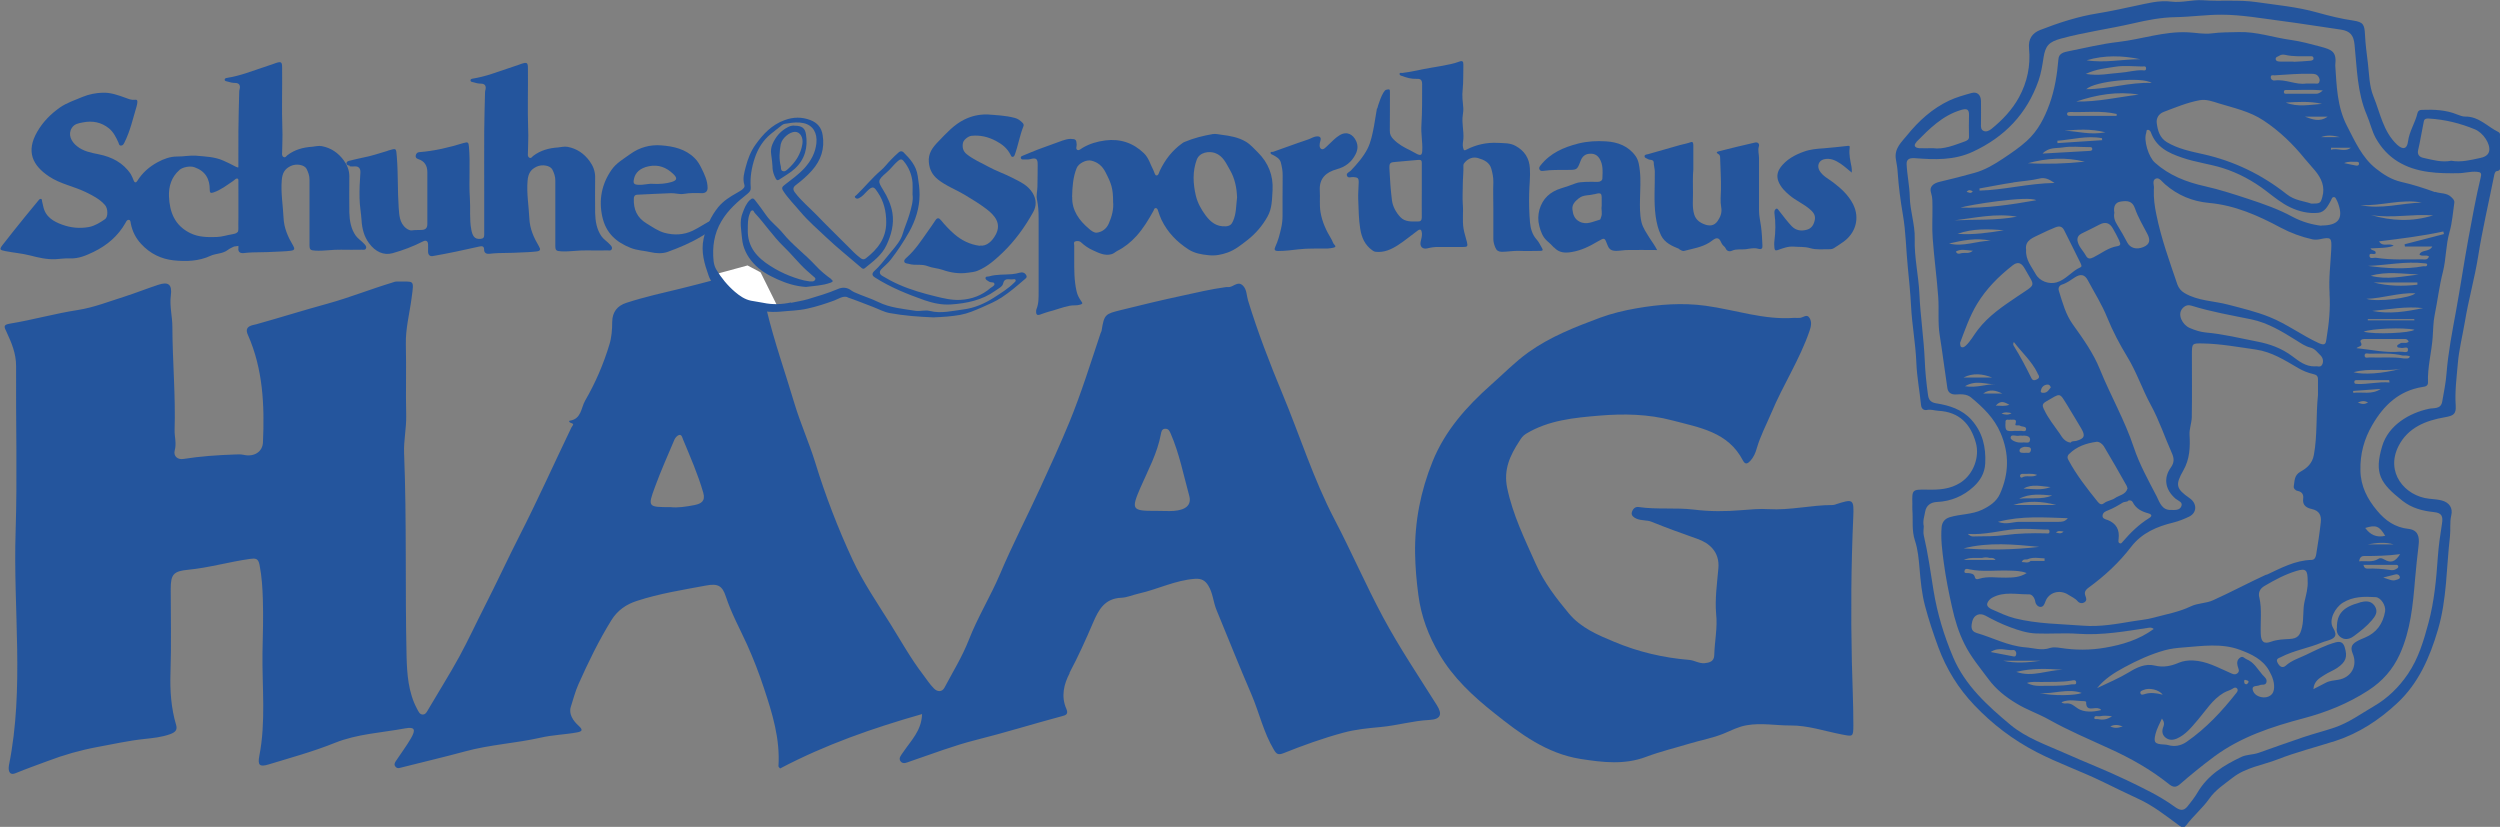 <?xml version="1.0" encoding="UTF-8"?>
<svg id="Ebene_2" data-name="Ebene 2" xmlns="http://www.w3.org/2000/svg" viewBox="0 0 212.76 70.37">
  <rect x="0" y="0" width="212.76" height="70.37" fill="#808080" stroke="none"/>
  <defs>
    <style>
      .cls-1 {
        fill: #fff;
      }

      .cls-2 {
        fill: #24559d;
      }
    </style>
  </defs>
  <g id="artwork">
    <g>
      <path class="cls-2" d="M91.02,57.26c.74-1.39,1.38-2.81,2-4.26.47-1.09.98-2.08,2.43-2.13.47-.02.98-.25,1.48-.36,1.6-.36,3.09-1.13,4.76-1.25.56-.04.88.14,1.15.59.39.64.41,1.39.69,2.06.99,2.39,1.94,4.8,2.97,7.18.67,1.56,1.03,3.24,1.91,4.71.22.37.36.48.82.3,1.67-.67,3.37-1.28,5.11-1.75,1.04-.28,2.1-.38,3.18-.48,1.38-.13,2.73-.53,4.13-.6.94-.05,1.14-.46.63-1.26-1.56-2.48-3.19-4.9-4.58-7.49-1.47-2.74-2.7-5.59-4.14-8.34-1.79-3.43-2.94-7.12-4.42-10.67-1.08-2.6-2.1-5.24-2.93-7.95-.13-.43-.09-.93-.45-1.27-.45-.42-.82.19-1.25.14-.05,0-.11,0-.16,0-1.27.17-2.53.47-3.77.74-1.73.37-3.47.79-5.2,1.22-1.31.33-1.41.35-1.63,1.75-.01.08-.07.15-.09.23-.85,2.54-1.64,5.1-2.66,7.58-.78,1.88-1.62,3.73-2.47,5.57-1.13,2.46-2.38,4.86-3.43,7.35-.81,1.9-1.9,3.66-2.65,5.59-.55,1.41-1.36,2.72-2.07,4.06-.22.41-.62.35-.89.08-.36-.36-.64-.8-.95-1.21-1.04-1.36-1.87-2.86-2.77-4.3-1.12-1.79-2.32-3.54-3.21-5.45-1.25-2.69-2.32-5.47-3.19-8.31-.52-1.67-1.24-3.28-1.75-4.96-.79-2.66-1.72-5.27-2.37-7.97-.23-.94-.71-1.82-.79-2.79-.05-.63-.32-.71-.86-.56-1.86.52-3.73,1.03-5.6,1.49-1.57.38-3.15.73-4.69,1.23-.77.25-1.2.77-1.21,1.64,0,.64-.05,1.31-.24,1.92-.5,1.66-1.19,3.26-2.06,4.76-.35.6-.31,1.56-1.3,1.71-.13.02-.04.16.08.19.36.09.13.23.05.39-1.47,3.06-2.86,6.16-4.4,9.18-1.01,1.98-1.94,4-2.95,5.98-.74,1.45-1.42,2.93-2.2,4.36-.82,1.5-1.74,2.95-2.6,4.42-.13.22-.24.49-.5.49-.27,0-.37-.27-.49-.49-.75-1.4-.85-2.99-.89-4.48-.13-5.76.02-11.53-.21-17.29-.04-1.06.2-2.1.18-3.17-.05-2.03.02-4.06-.03-6.09-.03-1.34.32-2.62.49-3.93.22-1.65.24-1.37-1.29-1.4-.13,0-.26.06-.39.1-1.82.55-3.59,1.26-5.43,1.77-2.05.56-4.08,1.2-6.12,1.77-.3.08-1.05.13-.71.88,1.3,2.93,1.43,6.03,1.29,9.16-.03.8-.74,1.27-1.64,1.07-.27-.06-.5-.04-.77-.03-1.47.05-2.92.15-4.37.38-.49.08-.86-.25-.73-.73.17-.61-.03-1.17-.01-1.75.09-2.92-.18-5.84-.19-8.76,0-.89-.25-1.78-.13-2.68.12-.91-.19-1.2-1.08-.9-.97.32-1.92.7-2.89,1.01-1.3.41-2.59.92-3.93,1.13-1.95.3-3.84.84-5.78,1.16-.62.1-.51.27-.29.74.42.9.8,1.81.8,2.86-.03,4.7.11,9.4-.04,14.09-.22,6.64.76,13.31-.57,19.91-.04.21-.09.93.57.66.9-.37,1.81-.69,2.72-1.03,1.39-.53,2.8-.93,4.26-1.2,1.32-.24,2.63-.54,3.98-.68.73-.08,1.49-.15,2.22-.42.43-.16.6-.37.48-.77-.43-1.45-.53-2.93-.48-4.44.08-2.38.02-4.76.02-7.14,0-1.23.23-1.51,1.47-1.63,1.77-.17,3.48-.67,5.24-.92.5-.07.74-.07.85.51.19.96.25,1.94.28,2.9.05,1.52,0,3.05-.03,4.58-.04,2.92.3,5.86-.27,8.77-.15.79.02.96.78.73,1.9-.58,3.82-1.1,5.65-1.84,1.93-.77,3.98-.86,5.97-1.23.83-.15.94.09.5.85-.38.66-.84,1.26-1.26,1.9-.11.16-.21.34-.04.52.09.1.2.14.36.09,1.84-.47,3.7-.9,5.54-1.4,2.11-.58,4.3-.69,6.43-1.17,1.03-.24,2.08-.26,3.11-.45.44-.08.52-.21.15-.55-.48-.43-.88-1.01-.68-1.63.21-.64.37-1.3.65-1.92.83-1.86,1.72-3.7,2.79-5.43.52-.85,1.27-1.37,2.18-1.66,1.92-.63,3.92-.94,5.89-1.31,1.01-.19,1.38.02,1.68.93.47,1.43,1.19,2.74,1.81,4.1.54,1.2,1.02,2.44,1.43,3.69.72,2.16,1.39,4.33,1.24,6.66,0,.06.08.12.14.19,3.85-2.03,7.9-3.44,12.08-4.63-.04,1.41-.94,2.25-1.59,3.22-.16.24-.45.53-.24.8.23.3.58.08.89-.02,1.83-.62,3.64-1.32,5.5-1.79,2.48-.62,4.91-1.38,7.38-2.04.26-.07.55-.14.34-.62-.46-1.04-.22-2.08.28-3.03ZM97.06,41.49c.65-1.49,1.44-2.93,1.74-4.56.03-.17.07-.45.39-.44.27,0,.35.21.44.41.74,1.7,1.09,3.52,1.58,5.3.21.77-.28,1.2-1.31,1.28-.43.03-.87,0-1.31,0h-.25c-2.02,0-2.09-.11-1.28-1.99ZM59.12,42.98c-.72.14-1.44.25-2.05.18-1.93,0-1.96-.01-1.33-1.72.5-1.36,1.09-2.69,1.66-4.03.07-.16.24-.35.39-.39.23-.06.28.23.34.38.62,1.49,1.27,2.97,1.72,4.53.21.73-.2.94-.73,1.05Z"/>
      <polygon class="cls-1" points="60.65 23.4 63.62 22.59 64.73 23.18 66.22 26.18 64 25.94 62.11 25.02 61.06 24.24 60.65 23.4"/>
      <path class="cls-2" d="M156.19,42.94c-.08.02-.16.04-.24.04-1.82,0-3.6.46-5.43.35-.77-.05-1.56.03-2.35.09-1.32.11-2.66.12-4-.05-1.56-.19-3.15.01-4.72-.22-.32-.05-.52.21-.58.47-.06.27.2.44.42.53.4.17.88.1,1.25.25,1.3.53,2.62,1,3.94,1.47.99.35,1.89,1.1,1.76,2.51-.11,1.28-.3,2.57-.19,3.87.13,1.17-.13,2.33-.16,3.5-.01.55-.41.65-.83.69-.46.04-.88-.25-1.3-.28-2.21-.18-4.33-.68-6.36-1.53-1.42-.59-2.86-1.19-3.89-2.43-1.08-1.3-2.1-2.62-2.81-4.21-.94-2.11-1.95-4.16-2.43-6.45-.33-1.57.24-2.78,1.03-3.99.15-.24.29-.47.58-.64,1.92-1.16,4.11-1.36,6.24-1.54,2.06-.17,4.14-.14,6.21.41,2.34.62,4.74.98,6,3.41.21.4.42.25.63.03.28-.3.44-.68.55-1.07.3-1.04.81-2,1.23-2.99.99-2.38,2.42-4.55,3.26-7,.13-.38.21-.76,0-1.1-.22-.37-.53-.04-.8-.01-.16.02-.33,0-.49,0-2.59.2-5.04-.69-7.56-1.03-1.98-.27-3.94-.12-5.89.22-1.04.18-2.08.43-3.09.8-2.12.79-4.23,1.61-6.09,2.94-1.15.82-2.13,1.84-3.19,2.77-2.09,1.86-3.91,3.9-4.97,6.52-1.01,2.5-1.53,5.11-1.49,7.82.02,1.19.12,2.36.28,3.55.24,1.84.87,3.48,1.79,5.04,1.18,2.01,2.85,3.56,4.66,5,2.22,1.77,4.46,3.45,7.36,3.91,1.87.29,3.72.52,5.57-.18,1.22-.46,2.49-.76,3.74-1.14.96-.29,1.95-.46,2.89-.85.63-.26,1.22-.58,1.94-.7,1.26-.22,2.48.03,3.71.02,1.5-.01,2.91.48,4.35.76.96.18,1.01.25,1.01-.78,0-1.82-.09-3.65-.13-5.47-.09-4.07-.06-8.13.12-12.2.07-1.61.01-1.61-1.52-1.12Z"/>
      <path class="cls-2" d="M117.18,9.25c-.09.5-.16,1.01-.25,1.5-.13.65-.25,1.32-.55,1.91-.36.7-.88,1.29-1.42,1.86-.13.13-.41.21-.33.43.09.25.36.1.55.12.38.03.46.08.45.48-.01.47-.06.94-.04,1.4.04.84.03,1.68.17,2.52.12.76.4,1.39,1.04,1.84.08.06.17.11.28.12.72.08,1.34-.21,1.91-.58.57-.37,1.09-.81,1.64-1.21.24-.18.35-.11.38.2.02.26-.05.5-.11.74-.08.4.16.65.56.56.32-.08.64-.13.98-.12.69,0,1.38,0,2.07,0,.38,0,.42-.05.33-.43-.09-.38-.23-.76-.29-1.15-.11-.68,0-1.37-.06-2.06-.04-.55,0-1.11,0-1.66,0-.55.07-1.09.05-1.64,0-.12.06-.19.13-.27.3-.33.69-.48,1.11-.36.49.14.99.36,1.14.92.1.37.18.74.17,1.14-.03.75,0,1.49,0,2.24,0,.86,0,1.72,0,2.58,0,.27.07.51.18.76.1.24.26.33.53.34.5,0,1-.1,1.5-.08.6.03,1.19,0,1.79,0,.2,0,.25-.06.14-.24-.15-.24-.26-.52-.45-.72-.38-.42-.52-.93-.57-1.46-.07-.81-.09-1.63-.07-2.44.01-.72.11-1.44.06-2.17-.05-.87-.47-1.5-1.23-1.91-.47-.26-1-.22-1.5-.25-.93-.05-1.82.14-2.66.57-.17.09-.23.1-.29-.14-.07-.27,0-.52.02-.77.05-.68-.15-1.34-.05-2.02.03-.21.06-.43.04-.64-.05-.51-.11-1.03-.05-1.54.07-.71.04-1.41.06-2.12,0-.27-.07-.36-.34-.26-.23.08-.47.16-.71.21-.58.12-1.15.23-1.73.32-.81.13-1.61.35-2.43.44-.08,0-.21-.06-.22.08-.01.11.1.14.19.17.41.15.81.27,1.26.25.36-.02.47.11.47.46,0,1.16.01,2.31-.06,3.47-.05.73.11,1.46.07,2.19-.02.36-.11.43-.44.28-.2-.09-.38-.22-.57-.31-.53-.25-1.04-.53-1.45-.96-.2-.2-.31-.42-.3-.73.02-1.08,0-2.16.01-3.24,0-.26,0-.31-.32-.23s-.74,1.49-.75,1.57ZM120.64,18.85c-.52,0-1.07.05-1.47-.38-.37-.4-.64-.89-.71-1.43-.11-.87-.17-1.74-.21-2.61-.03-.6.04-.62.63-.66.6-.04,1.2-.12,1.8-.16.28-.02.32.05.32.27,0,.78,0,1.56,0,2.34s-.01,1.52,0,2.27c0,.28-.11.37-.36.36Z"/>
      <g>
        <path class="cls-2" d="M20.4,13.77c0,.07,0,.14,0,.21-.02.3-.09.33-.35.2-.34-.18-.69-.36-1.04-.51-.74-.33-1.54-.35-2.33-.42-.54-.04-1.07.08-1.61.07-.59,0-1.13.2-1.65.48-.72.39-1.3.9-1.74,1.6-.12.19-.24.14-.31-.05-.07-.18-.14-.36-.24-.53-.65-.98-1.63-1.47-2.73-1.69-.66-.13-1.32-.26-1.85-.69-.51-.41-.78-1-.44-1.55.22-.35.57-.4.93-.47.83-.17,1.59-.02,2.24.51.37.3.59.74.79,1.18.06.12.05.29.24.28.16-.01.21-.13.28-.26.49-.97.72-2.03,1.03-3.06.04-.12.06-.24.07-.37.01-.14-.02-.24-.21-.21-.27.04-.52-.06-.78-.16-.64-.23-1.29-.47-1.98-.44-.57.02-1.14.13-1.68.35-.66.28-1.35.5-1.94.91-.79.55-1.45,1.23-1.93,2.06-.98,1.69-.39,2.88,1.01,3.81.94.63,2.08.83,3.1,1.32.61.3,1.22.6,1.67,1.13.24.28.26.99-.01,1.18-.42.29-.86.57-1.37.67-.76.14-1.53.07-2.25-.19-.76-.27-1.46-.67-1.64-1.57-.03-.14-.07-.29-.1-.43-.02-.08.01-.18-.09-.2-.1-.03-.16.06-.22.13-.38.47-.77.93-1.15,1.4-.64.8-1.29,1.59-1.91,2.4-.28.37-.22.42.24.51.7.14,1.41.19,2.11.37.7.18,1.41.35,2.15.32.41-.02.82-.09,1.23-.07.75.04,1.42-.26,2.04-.56,1.13-.55,2.08-1.35,2.71-2.48.06-.11.12-.25.27-.24.16.02.15.2.17.3.13.68.42,1.25.89,1.76.76.82,1.7,1.28,2.78,1.39,1.05.11,2.13.07,3.12-.39.46-.21,1.01-.16,1.44-.48.17-.13.37-.22.56-.31l1.33-.18.49-2.66-1.29-4.34ZM15.26,14.47c.29-.25.91-.37,1.28-.24.93.32,1.32.99,1.31,1.93,0,.22.06.31.31.22.63-.21,1.13-.61,1.67-.97.14-.09.28-.3.44-.18.13.09.13.32.13.51,0,.34,0,.69,0,1.14.05.77-.11,1.65-.07,2.53.02.36-.25.48-.53.52-.46.07-.92.23-1.36.24-.76.02-1.53.03-2.27-.34-1.32-.66-1.74-1.8-1.79-3.13-.03-.84.21-1.64.89-2.23Z"/>
        <path class="cls-2" d="M60.98,18.92c.1-.23-.02-.36-.32-.23-.59.27-1.11.66-1.7.94-.78.37-1.58.4-2.39.19-.56-.15-1.04-.5-1.54-.8-.82-.5-1.12-1.2-1.09-2.11,0-.2.08-.33.3-.34.96-.04,1.91-.1,2.87-.13.36-.01.73.12,1.09.06.52-.09,1.03-.08,1.55-.06.29,0,.47-.16.47-.44,0-.62-.27-1.17-.53-1.7-.15-.3-.32-.6-.57-.84-.79-.79-1.81-1.01-2.86-1.09-.94-.07-1.83.17-2.62.74-.57.41-1.2.77-1.6,1.35-.83,1.2-1.1,2.54-.78,3.99.3,1.36,1.15,2.15,2.42,2.65.56.22,1.13.23,1.69.36.47.11,1.01.14,1.47-.03.98-.36,1.95-.76,2.85-1.31,0,0,1.01-.54,1.29-1.19ZM53.95,15.24c.11-.53.49-.93,1.26-1.09.84-.17,1.51.1,2.09.66.37.35.32.54-.15.68-.47.14-.96.18-1.54.16-.36-.05-.81.1-1.27.08-.38-.02-.47-.11-.39-.48Z"/>
        <path class="cls-2" d="M29.76,14.16c.16.02.32,0,.48,0,.32,0,.45.22.43.53-.05.73-.09,1.47-.07,2.2.01.62.13,1.24.17,1.85.04.71.21,1.38.63,1.95.55.75,1.26,1.06,2,.86.9-.25,1.77-.58,2.61-1.01.24-.12.4-.04.42.24.01.21,0,.41,0,.62,0,.29.15.44.42.39.64-.11,1.29-.24,1.93-.37.67-.14,1.34-.3,2.02-.44.19-.04.4-.06.4.26,0,.26.15.38.43.36.26-.02.52-.06.78-.06.84,0,1.67-.04,2.5-.08.25-.01.5-.03.75-.06.36-.04.35-.19.21-.43-.44-.74-.78-1.49-.82-2.39-.05-1.06-.24-2.11-.15-3.19.05-.62.26-.97.78-1.21.44-.21,1.14-.11,1.33.25.14.28.25.58.25.91,0,.93,0,1.86,0,2.79s0,1.84,0,2.76c0,.43.07.47.5.5.73.04,1.46-.1,2.19-.08.59.02,1.17,0,1.76,0,.13,0,.3.05.36-.12.06-.16-.06-.27-.16-.38-.22-.25-.52-.42-.72-.7-.41-.59-.52-1.28-.54-1.97-.02-1.02,0-2.05,0-3.08,0-.51-.19-.97-.48-1.36-.46-.62-1.06-1.05-1.85-1.2-.3-.06-.57.03-.84.05-.75.05-1.47.24-2.09.71-.1.07-.18.25-.34.16-.15-.08-.13-.25-.12-.4.01-.67.05-1.34.02-2.01-.06-1.73,0-3.46-.02-5.18,0-.51-.07-.56-.58-.39-.05.02-.11.04-.16.06-.78.26-1.56.53-2.34.79-.52.17-1.06.31-1.61.4-.08.01-.2.04-.2.15,0,.11.1.13.2.15.23.07.45.13.7.13.32,0,.45.19.38.5-.02.08-.04.15-.04.23-.03,1.11-.06,2.23-.07,3.34-.01,1.78,0,3.57,0,5.35,0,1.15,0,2.3,0,3.45,0,.24-.1.32-.32.34-.52.05-.68-.27-.78-.79-.17-.88-.06-1.78-.12-2.66-.1-1.46.05-2.93-.08-4.4-.03-.36-.08-.42-.45-.31-1.23.38-2.48.68-3.78.78-.18.01-.27.14-.3.29-.03.14.05.25.21.3.55.17.78.57.78,1.12,0,1.47,0,2.94,0,4.41,0,.34-.15.48-.47.5-.28.02-.57-.01-.85.04-.12.02-.31-.05-.48-.18-.6-.47-.59-1.19-.64-1.79-.1-1.43-.04-2.88-.16-4.32-.06-.72-.02-.72-.72-.51-.04.01-.08.04-.13.05-.68.2-1.35.43-2.06.56-.38.07-.75.18-1.12.26-.14.03-.26.1-.25.23,0,.14.17.18.29.2Z"/>
        <path class="cls-2" d="M20.28,21.18c0,.26.15.38.43.36.26-.02.52-.06.78-.06.84,0,1.67-.04,2.5-.08.25-.01.5-.03.75-.06.36-.04.35-.19.21-.43-.44-.74-.78-1.49-.82-2.39-.05-1.06-.24-2.11-.15-3.19.05-.62.26-.97.78-1.21.44-.21,1.14-.11,1.33.25.14.28.25.58.25.91,0,.93,0,1.86,0,2.79s0,1.84,0,2.76c0,.43.07.47.5.5.73.04,1.46-.1,2.19-.08.59.02,1.17,0,1.76,0,.13,0,.3.05.36-.12.06-.16-.06-.27-.16-.38-.22-.25-.52-.42-.72-.7-.41-.59-.52-1.28-.54-1.97-.02-1.02,0-2.05,0-3.08,0-.51-.19-.97-.48-1.36-.46-.62-1.06-1.05-1.85-1.2-.3-.06-.57.03-.84.05-.75.05-1.47.24-2.09.71-.1.07-.18.25-.34.16-.15-.08-.13-.25-.12-.4.01-.67.05-1.34.02-2.01-.06-1.73,0-3.46-.02-5.18,0-.51-.07-.56-.58-.39-.05.02-.11.04-.16.06-.78.26-1.56.53-2.34.79-.52.17-1.06.31-1.61.4-.08.01-.2.04-.2.15,0,.11.1.13.2.15.23.07.45.13.7.13.32,0,.45.19.38.5-.02.08-.04.15-.04.23-.03,1.11-.06,2.23-.07,3.34-.01,1.78,0,3.57,0,5.35,0,1.15,0,2.3,0,3.45v1.25Z"/>
      </g>
      <path class="cls-2" d="M91.49,20.55c.17-.06.37-.06.52.08.29.27.62.5.98.66.49.22.99.5,1.58.35.21-.05.35-.2.52-.29.62-.31,1.16-.75,1.62-1.26.59-.65,1.04-1.4,1.46-2.16.05-.08.05-.22.18-.22.14,0,.18.14.21.24.08.26.18.51.29.76.52,1.07,1.31,1.88,2.3,2.52.52.33,1.1.43,1.71.49.57.06,1.09-.04,1.62-.23.64-.23,1.15-.65,1.68-1.06.7-.55,1.26-1.2,1.7-1.98.41-.71.39-1.51.44-2.28.07-1.23-.36-2.31-1.24-3.19-.33-.32-.63-.68-1.03-.92-.64-.38-1.35-.5-2.07-.59-.25-.03-.49-.1-.75-.06-.8.14-1.59.33-2.35.65-.08.03-.16.06-.23.12-.86.61-1.47,1.4-1.92,2.34-.08.16-.11.43-.3.41-.12,0-.17-.28-.25-.44-.26-.49-.4-1.06-.81-1.45-.91-.88-2.01-1.25-3.28-1.09-.69.09-1.35.28-1.95.64-.13.08-.29.24-.43.17-.16-.08-.06-.29-.06-.44-.02-.43-.08-.49-.5-.5-.24,0-.47.06-.7.14-.7.25-1.4.5-2.09.76-.44.17-.88.36-1.32.54-.09.04-.18.08-.14.2.03.09.1.12.19.11.2-.01.41.03.62-.03.48-.13.63-.03.62.48-.01.62,0,1.23-.02,1.85,0,.37-.12.74-.04,1.11.11.52.14,1.04.14,1.56,0,2.08,0,4.16,0,6.24,0,.53.02,1.05-.19,1.55-.03.07-.02.16-.02.24,0,.23.13.27.32.21.24-.08.46-.18.7-.24.62-.15,1.21-.4,1.84-.52.29-.06.59,0,.88-.09.24-.07.22-.13.1-.29-.18-.26-.33-.53-.4-.85-.21-.91-.2-1.83-.2-2.75,0-.38,0-.76,0-1.14,0-.12-.07-.29.06-.34ZM101.85,13.59c.23-.63,1.03-.75,1.55-.57.7.25.95.89,1.27,1.44.41.7.58,1.49.61,2.35-.09.65-.05,1.36-.35,2.02-.12.28-.28.41-.61.43-.78.05-1.28-.35-1.71-.92-.38-.51-.69-1.07-.84-1.69-.24-1.03-.29-2.05.08-3.07ZM91.24,16.76c.02-.83.07-1.67.39-2.46.16-.4.82-.73,1.24-.63.58.14.95.47,1.22,1,.5.97.64,1.38.64,2.52.06.59-.1,1.23-.37,1.84-.19.43-.55.71-1.01.77-.24.03-.47-.16-.66-.32-.85-.71-1.48-1.58-1.44-2.72Z"/>
      <path class="cls-2" d="M142.9,21.21c.14.06.27.19.44.14.72-.19,1.47-.3,2.12-.7.22-.13.44-.37.66-.37.29,0,.32.39.5.58.08.09.18.16.23.26.11.27.35.31.54.22.39-.18.79-.08,1.18-.13.35-.05.72-.14,1.05-.04.33.09.38-.05.37-.28-.02-.54-.05-1.08-.12-1.62-.06-.45-.17-.89-.17-1.34,0-1.49,0-2.99,0-4.48,0-.33-.12-.65-.01-1,.07-.23-.11-.37-.33-.32-1.02.23-2.04.48-3.06.74-.08.02-.36.07-.06.24.12.06.15.18.15.32.02.9.09,1.8.07,2.71-.01.49-.07,1,.02,1.48.09.48-.07.85-.31,1.2-.3.42-.7.44-1.17.25-.41-.17-.69-.41-.82-.83-.17-.59-.1-1.21-.1-1.8,0-.72-.03-1.44.03-2.03,0-.76,0-1.4,0-2.03,0-.16-.02-.36-.22-.28-.3.11-.6.16-.9.24-.9.26-1.8.52-2.7.77-.13.04-.32.03-.33.17-.02.17.19.19.31.27.06.04.17.05.26.06.15.02.21.12.21.22,0,.25.08.49.09.74.02,1.27-.1,2.54.07,3.81.08.57.21,1.14.46,1.65.31.64.95.91,1.56,1.16Z"/>
      <path class="cls-2" d="M207.23,16.35c-.94-.34-1.9-.65-2.88-.87-.82-.19-1.5-.62-2.13-1.12-1.2-.94-1.8-2.33-2.48-3.64-.85-1.64-.88-3.43-1-5.14.13-1.18-.24-1.34-1.29-1.62-.82-.22-1.64-.44-2.48-.56-1.49-.2-2.93-.72-4.46-.67-.76.02-1.52.01-2.28.11-.67.09-1.35-.06-2.03-.09-2.02-.1-3.94.59-5.92.82-1.42.16-2.83.51-4.24.79-.39.08-.82.17-.86.67-.11,1.31-.31,2.59-.76,3.83-.43,1.18-.98,2.27-1.94,3.14-.62.56-1.3,1.02-1.99,1.48-.78.52-1.56.99-2.48,1.24-.97.27-1.95.52-2.93.75-.47.11-.94.37-.73.98.13.39.1.77.11,1.16.01.89-.05,1.79.02,2.68.12,1.66.35,3.32.47,4.98.08,1.09-.05,2.19.13,3.28.24,1.49.42,3,.65,4.49.06.38.34.55.72.53.46-.03.94-.04,1.3.26,1.02.85,1.96,1.74,2.51,3.03.75,1.76.71,3.45-.05,5.16-.3.67-.88,1.05-1.52,1.36-.88.42-1.86.36-2.77.64-.44.14-.64.44-.68.83-.09,1.01.05,2.02.18,3.02.17,1.27.42,2.53.7,3.78.24,1.09.56,2.16,1.07,3.17.54,1.09,1.32,2.01,2.03,2.97.64.87,1.47,1.53,2.39,2.08.88.54,1.87.87,2.76,1.37,1.66.93,3.41,1.67,5.13,2.46,1.81.82,3.52,1.78,5.07,3.02.3.24.56.36.94.03.95-.83,1.94-1.63,2.95-2.38,2.27-1.67,4.9-2.53,7.58-3.24,1.96-.52,3.8-1.26,5.51-2.37,1.21-.78,2.1-1.8,2.68-3.08.92-2.03,1.12-4.21,1.3-6.39.08-.96.19-1.92.3-2.87.1-.79-.08-1.32-.86-1.41-1.15-.12-1.98-.72-2.67-1.55-.83-.99-1.4-2.08-1.42-3.43-.03-1.4.31-2.66,1.01-3.86.98-1.69,2.28-2.92,4.29-3.24.21-.03.46-.07.45-.39-.05-1.3.31-2.56.4-3.85.05-.63.04-1.27.17-1.89.25-1.22.39-2.46.7-3.66.28-1.11.24-2.27.56-3.38.23-.8.29-1.66.41-2.5.03-.2-.09-.32-.23-.46-.39-.41-.93-.31-1.39-.47ZM207.07,18.33c-1.78.56-3.54.48-5.3-.03,1.77.3,3.54-.11,5.3.03ZM206.09,17.24c-1.74.05-3.46.6-5.22.21,1.75.11,3.46-.55,5.22-.21ZM201.76,23.47c1.35-.4,2.72-.16,4.08-.11-1.36.16-2.71.47-4.08.11ZM205.73,24.23c-1.24.14-2.48.13-3.72-.19h3.72c0,.06,0,.13,0,.19ZM205.55,24.96c-.35.4-3.27.77-4.16.47,1.41-.04,2.76-.54,4.16-.47ZM204.24,29.6s.04,0,.06,0c.22.09.66-.21.63.2-.01.28-.45.11-.7.13-1.22.11-2.4-.17-3.68-.3.19-.19.57-.12.36-.5-.1-.18.11-.28.3-.28,1.16,0,2.32,0,3.48,0,.14,0,.23.09.3.22-.21.24-.56-.01-.78.19-.07.06-.21.07-.2.2.01.14.14.12.23.13ZM200.54,13.77c.1,0,.22,0,.22.15,0,.18-.14.19-.26.17-.29-.05-.58-.12-1.01-.21.44-.18.75-.09,1.05-.11ZM200.07,12.57c-.56.43-1.13-.02-1.69.18v-.18h1.69ZM198.25,24.97c.09,1.3-.05,2.59-.26,3.87-.05.31-.05.63-.63.37-1.45-.66-2.72-1.63-4.21-2.23-1.15-.46-2.33-.74-3.51-1.05-1.24-.33-2.58-.31-3.73-.99-.3-.18-.5-.43-.61-.74-.67-1.97-1.38-3.92-1.79-5.96-.14-.68-.24-1.37-.21-2.14.07-.26-.2-.74.17-.9.29-.13.55.29.78.48,1.09.94,2.32,1.46,3.76,1.59,2.19.2,4.16,1.07,6.08,2.1.85.45,1.76.79,2.71,1,.2.04.42.03.62-.01.98-.21,1.02-.13.98.84-.06,1.26-.23,2.51-.14,3.78ZM192.27,50.83c-.09-.41.05-.73.46-.97.86-.51,1.75-.98,2.7-1.27.82-.25.96-.07.96.83.04.61-.13,1.19-.26,1.76-.17.73-.05,1.47-.22,2.2-.16.7-.36.96-1.06,1-.53.03-1.04.04-1.57.23-.63.23-.86,0-.88-.68-.04-1.03.11-2.06-.12-3.09ZM192.87,48.9c-1.52.7-3,1.49-4.52,2.18-.6.28-1.3.23-1.92.53-1,.48-2.1.67-3.17.96-.56.16-1.16.2-1.74.3-1.39.23-2.79.49-4.21.38-1.95-.15-3.93-.15-5.84-.63-.67-.17-1.32-.48-1.95-.76-.18-.08-.46-.25-.4-.49.05-.18.2-.38.42-.5,1.01-.56,2.09-.27,3.15-.29.25,0,.47.29.52.62.04.24.22.44.44.45.24.01.34-.22.42-.45.28-.79,1.22-1.07,1.96-.58.26.17.57.29.79.55.12.15.36.22.57.09.22-.14.18-.32.09-.54-.11-.28-.04-.49.27-.71,1.36-.99,2.59-2.13,3.61-3.46.93-1.21,2.21-1.74,3.6-2.08.48-.12.92-.3,1.34-.5.69-.33.69-1.13.05-1.57-1.16-.81-1.25-1.12-.53-2.38.54-.95.58-1.97.52-3.02-.03-.5.18-1,.19-1.5.03-1.77.01-3.53.01-5.3,0-.99,0-.99.95-.97,1.52.03,3.01.31,4.5.52,1.32.19,2.45.9,3.59,1.57.39.23.83.41,1.27.51.32.07.42.18.42.48,0,.44,0,.87,0,1.31-.18,1.7-.04,3.41-.35,5.1-.13.72-.59,1.12-1.12,1.41-.57.31-.51.8-.59,1.26-.03.17.13.35.33.39.38.07.52.32.47.66-.08.58.31.79.73.88.65.14.83.55.77,1.12-.1.91-.24,1.82-.39,2.73-.03.2-.11.48-.4.48-1.41.04-2.61.7-3.83,1.27ZM172.06,47.83c.12-.31.34-.18.49-.23.48-.22.97-.09,1.45-.08,0,.07,0,.15,0,.22h-1.19c-.23.22-.47.09-.76.09ZM174.97,45.32c.19-.18.39-.12.65-.08-.25.24-.45.12-.65.08ZM185.16,42.45c.22.18.65.28.47.66-.15.33-.53.29-.86.29-.79.03-.98-.66-1.23-1.16-.7-1.35-1.46-2.71-1.94-4.15-.77-2.32-1.99-4.43-2.9-6.68-.55-1.36-1.42-2.58-2.28-3.78-.63-.87-.89-1.88-1.2-2.87-.08-.24.02-.46.26-.54.42-.13.75-.39,1.11-.62.45-.29.82-.27,1.09.25.56,1.05,1.2,2.06,1.65,3.17.47,1.16,1.05,2.26,1.7,3.33.8,1.3,1.28,2.77,2.01,4.11.72,1.31,1.18,2.73,1.79,4.09.2.44.23.8-.09,1.25-.65.91-.46,1.9.42,2.65ZM179.34,44.25c-.16-.06-.45-.12-.4-.4.04-.24.23-.33.47-.42.43-.17.83-.4,1.23-.65.18-.11.42-.04.5-.19.21-.03.31.04.37.16.27.54.77.79,1.3.93.44.12.27.31.06.43-.85.53-1.55,1.22-2.2,1.97-.07.08-.15.23-.3.14-.13-.08-.08-.23-.07-.34.1-.8-.19-1.34-.96-1.64ZM182.42,21.02c-.59.25-1.13.1-1.38-.38-.27-.51-.55-1.01-.85-1.49-.21-.33-.33-.66-.25-1.04-.09-.49.04-.89.56-.96.5-.07.97-.09,1.2.6.26.76.69,1.46,1.06,2.18.25.49.21.86-.34,1.09ZM180.36,20.51c.09.18.18.39-.17.44-.76.12-1.35.61-2.01.94-.29.15-.5.18-.68-.16-.23-.42-.62-.75-.7-1.26-.03-.3.12-.48.36-.6.5-.25,1.02-.49,1.52-.76.49-.26.86-.14,1.12.31.21.35.39.71.57,1.08ZM177.08,22.44c.06.13.11.25-.03.31-.74.32-1.22,1.05-2.02,1.28-.65.19-1.46-.1-1.79-.71-.35-.64-.87-1.21-.81-2.06-.13-.84.65-1.05,1.18-1.32.42-.21.86-.41,1.31-.59.38-.15.59-.06.75.25.48.94.94,1.89,1.41,2.83ZM172.83,38.33c-.05.32-.32.17-.48.21-.2-.01-.51.05-.48-.23.02-.19.35-.31.54-.28.13.02.48-.04.43.3ZM173.36,40.42c-.43.26-.9-.02-1.28.22-.06.04-.16-.03-.17-.13,0-.12.08-.18.19-.18.4.02.81-.07,1.25.08ZM174.65,42.17c-.91.38-1.88.16-2.81.28.9-.48,1.86-.36,2.81-.28ZM172.21,41.58c.73-.43,1.53-.18,2.3-.13-.74.3-1.53.16-2.3.13ZM173.69,33.24c.05-.29.23-.47.52-.51.16-.02.27.06.32.24-.16.19-.28.45-.6.46-.13,0-.28,0-.25-.18ZM173.38,31.73c.1.2.32.41-.08.58-.34.15-.4-.1-.49-.27-.43-.87-.88-1.72-1.39-2.54-.06-.1-.15-.21-.03-.39.68.89,1.51,1.62,2,2.62ZM172.76,37.43c0,.38-.42.18-.62.23-.09,0-.15,0-.21,0-.36.01-.84-.22-.82-.42.03-.34.48-.09.73-.16.08-.02.16,0,.25,0,.31-.02.68.01.68.34ZM175,42.98h-3.66c1.22-.4,2.45-.33,3.66,0ZM173.95,34.85c-.13-.3-.19-.47.18-.68,1.28-.74,1.1-.81,1.83.36.4.64.77,1.29,1.16,1.93.37.62.28.87-.42,1.06-.17.05-.38-.02-.48.15-.51-.06-.74-.48-.93-.77-.46-.67-.99-1.3-1.33-2.05ZM176.1,38.63c.64-.64,1.46-.91,2.32-1.03.24-.03.5.19.62.37.67,1.11,1.3,2.23,1.94,3.36.04.07.05.15.08.24-.16.54-.71.57-1.08.83-.28.19-.65.21-.93.43-.22.18-.39.04-.53-.13-.91-1.13-1.81-2.28-2.5-3.57-.12-.22-.05-.38.07-.5ZM197.02,31.18c-.8.03-1.38-.45-1.93-.86-.92-.69-1.93-1.05-3.03-1.26-1.43-.28-2.85-.63-4.31-.76-.48-.04-.96-.2-1.4-.39-.61-.26-1.09-1.15-.6-1.68.26-.28.53-.29.77-.21,1.67.52,3.38.81,5.08,1.16,1.4.29,2.63,1.04,3.83,1.79.38.24.77.51,1.19.61.41.1.59.41.84.64.18.16.32.47.18.78-.15.34-.44.11-.64.19ZM197.55,19.21c-.73-.08-1.63-.32-2.45-.76-1.21-.66-2.49-1.1-3.79-1.53-1.21-.4-2.42-.79-3.66-1.07-1.58-.35-3.04-.92-4.26-2.01-.55-.49-.97-1.91-.74-2.52.04-.1-.02-.29.17-.27.08,0,.19.11.22.19.45,1.28,1.49,1.78,2.68,2.18,1.13.39,2.32.53,3.44.88,1.33.42,2.58,1.09,3.71,1.96.65.5,1.31,1.04,2.05,1.39.72.34,1.55.55,2.37.46.56-.06.81-.56,1.06-1.01.08-.14.11-.37.32-.32.1.02.17.21.23.33.06.11.09.23.13.34.38,1.16-.04,1.74-1.45,1.74ZM199.12,11.67h-1.59c.52-.2,1.06-.14,1.59,0ZM196.16,9.93h1.93c-.71.5-1.33.21-1.93,0ZM194.53,8.73c1.03-.06,2.06-.13,3.08.11-1.03.07-2.07.3-3.08-.11ZM197.69,7.69c-.23.2-.38.29-.58.29-.81,0-1.62,0-2.43,0-.13,0-.33.05-.31-.18.01-.17.17-.14.29-.14.97.02,1.95-.07,3.03.04ZM194,4.73c.15-.1.33-.09.48-.06.69.16,1.39.11,2.09.12.12,0,.27-.04.31.12.06.22-.17.25-.27.26-.47.05-.95.06-1.42.09,0,0,0-.02,0-.02-.37,0-.75,0-1.12,0-.18,0-.37-.02-.4-.2-.03-.2.2-.22.33-.31ZM193.6,6.41c1.03-.06,2.06-.16,3.1-.13.24,0,.45.02.6.23.1.15.15.3.08.47-.07.19-.24.13-.37.13-.23,0-.46,0-.76,0-.86.13-1.73-.39-2.67-.26-.18.02-.33-.1-.33-.29,0-.22.21-.14.34-.15ZM184.15,9.52c1-.38,1.98-.79,3.04-.99.59-.11,1.15.12,1.68.28,1.28.39,2.6.67,3.76,1.44,1.36.9,2.5,2,3.51,3.25.28.35.6.67.88,1.02.54.65.87,1.37.62,2.24-.15.54-.18.57-.94.57-.59-.22-1.4-.25-2.09-.8-2.11-1.67-4.5-2.83-7.12-3.41-1.07-.24-2.12-.45-3.08-1.02-.61-.37-.78-.99-.86-1.62-.06-.41.16-.8.6-.96ZM177.55,7.59c.71-.69,4.75-1.09,5.57-.53-1.87-.08-3.67.53-5.57.53ZM182.14,5.04c-1.54,0-3.04.34-4.56.09,1.51-.45,3.05-.41,4.56-.09ZM180.02,5.68c.75-.12,1.53-.03,2.29-.02.13,0,.33-.07.33.16,0,.23-.2.17-.32.16-.64-.02-1.26.17-1.87.21-.91.06-1.83.29-2.94.1.91-.43,1.73-.48,2.51-.61ZM182.01,8.05c-1.77.22-3.51.63-5.31.59,1.73-.58,3.48-.89,5.31-.59ZM176.16,9.53c1.33.05,2.66-.14,3.98.17,0,.05,0,.1-.01.16-1.32,0-2.65,0-3.97,0-.1,0-.22,0-.24-.13-.02-.18.12-.19.24-.19ZM179.18,11.26c-1.28.25-2.37-.09-3.48-.14,1.11-.09,2.22-.18,3.48.14ZM178.89,11.77c0,.05,0,.11.01.16-1.27.08-2.53.17-3.8.25,0-.07,0-.13-.01-.2,1.26-.1,2.51-.46,3.8-.22ZM175.54,12.55c.73-.12,1.48-.03,2.23-.03.12,0,.26-.03.29.14.02.13-.08.17-.19.18-1.3.07-2.6.15-4.04.23.55-.57,1.18-.43,1.7-.52ZM177.42,13.76c-1.62.17-3.24.22-4.84.13,1.62-.44,3.23-.53,4.84-.13ZM171.36,15.52c.74-.11,1.49-.15,2.23-.33.41-.1.77.04,1.26.38-2.26.04-4.3.6-6.38.65,0-.06,0-.12-.01-.18.97-.17,1.93-.37,2.9-.51ZM167.89,16.28c-.17.25-.35.08-.52.05.17-.22.33-.15.52-.05ZM173.29,17.04c-2.13.38-4.26.7-6.44.63.66-.23,5.76-1.04,6.44-.63ZM171.65,18.44c-1.75.33-3.53.23-5.3.31,1.76-.21,3.51-.62,5.3-.31ZM170.53,19.6c-1.31.21-2.62.4-3.94.3,1.3-.46,2.61-.42,3.94-.3ZM165.87,20.72c1.17-.26,2.33-.51,3.54-.23-1.19,0-2.33.55-3.54.23ZM166.45,21.41c.43-.25.87-.11,1.45-.07-.33.27-.6.16-.83.19-.21-.01-.47.21-.62-.12ZM166.89,29.52c-.07-.05-.06-.22-.08-.34.43-1.14.82-2.28,1.45-3.32.79-1.3,1.84-2.35,3.03-3.28.36-.28.67-.26.93.13.04.05.07.1.1.16.89,1.6,1.03,1.23-.65,2.37-1.23.83-2.44,1.64-3.35,2.83-.35.45-.61.97-1.04,1.36-.12.11-.26.18-.38.09ZM169.54,32.13h-2.44c.81-.41,1.62-.32,2.44,0ZM167.23,32.87c.93-.56,1.76-.15,2.57-.17-.82-.01-1.61.33-2.57.17ZM168.78,33.49c.56-.41,1.09-.26,1.62,0h-1.62ZM169.85,34.52c.42-.48.74-.3,1.16-.07-.4.14-.72.08-1.16.07ZM171.19,35.16c-.28.19-.56.13-.85.04.28-.16.57-.1.85-.04ZM170.67,35.91c.02-.31.28-.14.44-.2.2.05.59-.14.41.39-.06.18.27.05.39.13.17.11.54.03.52.3-.02.28-.34.11-.52.14-.14.02-.29,0-.43,0-.77.07-.85,0-.8-.76ZM175.98,44.1c-.25.3-.51.31-.78.31-1.12,0-2.23,0-3.35,0-.55,0-1.08.27-1.82,0,2.04-.53,3.95-.37,5.95-.31ZM171.56,45.03c.85-.06,1.67.01,2.51.04.13,0,.34-.06.35.14.02.27-.22.18-.36.18-1.16-.03-2.32,0-3.46.15-.83.11-1.65.1-2.47.11-.18,0-.37.07-.66-.21,1.49.1,2.77-.31,4.1-.41ZM173.55,46.54c-2.14.25-4.29.29-6.44.13,2.14-.55,4.29-.34,6.44-.13ZM167.13,47.65c.5-.24,1.04-.15,1.56-.17.21-.06.41-.06.62,0,.16.02.33-.06.52.17h-2.7ZM167.19,48.59c.03-.25.28-.17.4-.14,1.13.24,2.27.07,3.4.11.49.02.98.01,1.49.21-.6.38-1.18.38-1.78.39-.76.02-1.53-.14-2.28.1-.11.04-.3.08-.35-.14-.07-.31-.32-.32-.57-.35-.13-.01-.34.05-.32-.17ZM168.2,53.86c-.52-.15-.44-.62-.35-.99.14-.54.62-.74,1.11-.48.68.37,1.36.71,2.09.98.72.27,1.46.51,2.22.54,1.2.05,2.42-.06,3.61.03,2.02.14,3.98-.21,5.95-.51.13-.02.29-.05.46.1-1.26.92-2.67,1.34-4.13,1.59-1.26.22-2.54.22-3.81.02-.28-.04-.61-.08-.87,0-.73.26-1.42,0-2.13-.05-1.47-.12-2.77-.83-4.16-1.23ZM169.41,55.49c.74-.48,1.35-.09,1.93-.17.12-.02.26.13.25.3,0,.12-.04.27-.2.25-.61-.11-1.22-.23-1.98-.38ZM170.47,56.23h3.21c-1.1.16-2.16.24-3.21,0ZM175.53,57c-1.31.03-2.6.66-3.93.18,1.3-.33,2.62-.27,3.93-.18ZM172.5,58.12c.46-.14.83-.07,1.2-.08.86-.02,1.73.03,2.59-.12.13-.02.38-.1.4.14.02.27-.23.15-.38.18-.92.17-1.85.11-2.78.13-.33,0-.64-.05-1.04-.25ZM173.6,58.98c1.17.11,2.34-.43,3.56-.01-.47.23-2.52.27-3.56.01ZM176.81,60.28c-.29-.19-.5-.42-.88-.42-.16,0-.33.06-.49-.1.65-.29,1.3-.09,1.94-.09.06,0,.16.04.16.06-.03.9.68.42,1.05.56.07.03.16.01.22.14-.69.18-1.47.2-1.99-.14ZM178.55,61.2c-.12-.03-.36.07-.31-.15.04-.18.29-.07.44-.09.32-.07.64-.06,1.06,0-.42.28-.79.33-1.18.24ZM179.6,61.82c.3-.15.6-.17,1.05,0-.45.17-.75.15-1.05,0ZM182.52,59.07c-.14.04-.3.11-.36-.07-.06-.18.14-.23.26-.28.48-.22,1.33-.03,1.63.4-.58-.15-1.06-.2-1.53-.05ZM190.34,58.95c-1.24,1.58-2.6,3.04-4.26,4.19-.47.32-1,.43-1.56.27-.12-.03-.24-.05-.36-.05-.77-.04-.9-.16-.72-.89.11-.46.36-.88.55-1.32.2.27.21.49.12.7-.14.34-.11.67.16.9.29.25.63.26,1,.1.76-.34,1.24-.97,1.76-1.57.7-.81,1.25-1.75,2.22-2.32.27-.16.57-.21.82-.39.1-.07.25-.08.33.04.07.11.03.23-.06.34ZM191.15,58.23c-.14,0-.15-.12-.16-.21-.01-.11.02-.22.16-.14.08.04.22.02.21.17-.05.09-.1.18-.22.19ZM193.5,58.75c-.07.42-.49.62-.87.6-.41-.02-.84-.24-.92-.67-.07-.37.39-.26.6-.37.18-.09.49.05.57-.24.08-.3-.16-.44-.34-.65-.42-.48-.72-1.07-1.36-1.32-.17-.07-.3-.3-.53-.14-.27.18-.29.45-.22.72.06.22.21.44-.02.62-.24.19-.47.02-.69-.07-.99-.43-1.94-.97-3.08-1.02-.44-.02-.85.04-1.21.19-.68.29-1.32.42-2.06.24-.78-.19-1.52.16-2.15.55-.88.53-1.82.93-2.75,1.37.63-.78,1.45-1.3,2.32-1.77,1.09-.59,2.21-1.1,3.4-1.44.53-.15,1.08-.21,1.63-.25,1.61-.12,3.23-.38,4.8.2.98.36,1.94.81,2.48,1.76.29.5.52,1.09.41,1.68ZM202.98,52.04c-.18,1.03-.72,1.81-1.71,2.22-.26.11-.52.21-.76.36-.43.26-.46.57-.29.99.44,1.04-.1,2.05-1.22,2.24-.36.06-.73.08-1.06.25-.32.17-.65.33-1.06.55.05-.7.54-.95.96-1.22.34-.22.73-.36,1.07-.59.74-.51.89-.93.63-1.77-.13-.41-.38-.5-.74-.41-.9.24-1.73.68-2.57,1.08-.57.27-1.2.46-1.69.9-.25.23-.5.14-.69-.2-.21-.37.06-.42.27-.52,1.1-.57,2.34-.76,3.48-1.24.15-.06.31-.11.46-.15.58-.18.94-.37.49-1.11-.39-.64.16-1.71.84-2.13.88-.54,1.83-.53,2.79-.47.43.02.89.71.8,1.22ZM201.14,48.07c.93,0,1.86,0,2.78,0,.08,0,.16.02.18.12.02.13-.06.16-.15.22-.17.12-.36.13-.53.1-.65-.1-1.3-.14-1.96-.12-.16,0-.27-.08-.32-.32ZM203.93,49.35c-.33.13-.62-.05-1.11-.2.45-.11.74-.18,1.02-.26.18-.05.33.02.38.16.09.23-.17.25-.29.3ZM202.99,45.6c-.76.18-1.29-.11-1.7-.67.91-.28,1.2-.17,1.7.67ZM203.71,46.33h-2.21c.74-.13,1.47-.22,2.21,0ZM201.16,47.32c1.02,0,2.04-.02,3.1-.16-.42.66-.78.78-1.34.46-.18-.1-.35-.17-.51-.06-.52.33-1.07.15-1.64.21.04-.29.18-.45.4-.45ZM200.66,34.26c.35-.16.57-.16.87-.02-.28.19-.5.17-.87.02ZM200.27,33.43c0-.05,0-.11-.01-.16.78-.06,1.57-.11,2.35-.17-.75.51-1.56.24-2.34.33ZM200.63,32.67c-.12,0-.27.02-.27-.16,0-.18.16-.16.27-.16.9,0,1.8,0,2.7,0,0,.07.02.13.03.2-.92-.08-1.82.16-2.73.13ZM200.3,31.68c1.38-.4,2.74-.03,4.04-.3-1.61.43-3.23.52-4.04.3ZM204.61,30.51c-.98-.16-1.97-.05-2.95-.09-.15,0-.4.09-.42-.13-.02-.31.26-.19.42-.19.95,0,1.89-.07,2.83.16.19.01.4-.04.61.08-.12.25-.33.14-.49.17ZM201.16,28.23c.63-.27,3.37-.38,4.32-.17-.32.29-3.39.42-4.32.17ZM201.51,27.16h3.95s.01.07.02.1h-3.97s0-.07,0-.1ZM201.89,26.46c1.44-.13,2.86-.41,4.32-.24-1.43.3-2.86.53-4.32.24ZM206.23,22.66c-1.57.28-3.14.18-4.71-.03,1.61-.06,3.21-.41,4.83-.22.09.01.23,0,.21.13-.03.19-.21.1-.33.12ZM204.64,20.8c.01.06.02.12.03.18h2.33c-.28.5-.89.23-1.1.68.23.21.55-.02.82.17-.13.32-.38.25-.6.24-1.3,0-2.61.07-3.9-.13-.2-.03-.55.14-.57-.16-.03-.34.38-.05.53-.22.04-.31-.32-.17-.44-.42.67-.05,1.32,0,1.97-.22-.36-.3-.93.16-1.24-.38,1.85-.23,3.67-.45,5.47-.84.02.07.03.15.05.22-1.12.29-2.23.58-3.35.87Z"/>
      <path class="cls-2" d="M83.38,20.92c-.83-.11-1.55-.46-2.18-1.01-.41-.36-.78-.75-1.12-1.17-.16-.2-.32-.24-.48.02-.22.34-.46.67-.69,1-.53.75-1.03,1.52-1.73,2.14-.11.1-.28.24-.21.4.05.13.25.12.39.16.52.16,1.06-.02,1.59.19.39.16.84.17,1.25.31.71.25,1.42.36,2.17.25.28-.04.57-.06.83-.17.84-.34,1.51-.95,2.14-1.55,1.04-1,1.89-2.18,2.59-3.44.29-.52.28-1.07-.04-1.61-.41-.69-1.1-.98-1.76-1.32-.66-.34-1.36-.57-2.01-.93-.63-.34-1.29-.62-1.85-1.07-.31-.24-.39-.58-.32-.95.04-.25.44-.58.72-.61.75-.08,1.44.09,2.1.44.53.28.96.63,1.23,1.17.04.07.07.22.22.17.07-.02.11-.07.13-.14.3-.8.43-1.66.75-2.46.04-.1.01-.2-.07-.28-.18-.19-.39-.35-.65-.42-.81-.22-1.63-.24-2.35-.3-.77-.01-1.38.15-1.97.44-.89.44-1.53,1.17-2.2,1.86-.48.49-.89,1.01-.81,1.79.06.62.31,1.07.78,1.45.69.55,1.52.85,2.27,1.3.63.38,1.26.76,1.84,1.2.7.53,1.32,1.23.8,2.19-.29.54-.76,1.01-1.35.93Z"/>
      <path class="cls-2" d="M132.26,21.06c.43.47.95.48,1.49.39.82-.13,1.55-.5,2.26-.92.55-.32.55-.31.78.29.15.41.33.52.75.53.29,0,.57-.06.85-.07.85-.02,1.7,0,2.64,0-.22-.43-.44-.7-.62-.99-.27-.45-.6-.88-.72-1.41-.14-.63-.13-1.28-.12-1.91.01-.81.08-1.61-.01-2.42-.05-.44-.1-.89-.36-1.26-.61-.86-1.52-1.2-2.52-1.26-.78-.05-1.56-.01-2.34.18-1.26.32-2.4.81-3.23,1.86-.08.11-.16.21-.1.34.07.15.2.15.35.13.67-.1,1.35-.07,2.02-.08.85,0,.84,0,1.14-.78.12-.32.35-.56.71-.59.36-.04.67.05.89.4.33.53.27,1.11.25,1.69,0,.18-.18.3-.4.3-.34,0-.69-.02-1.03,0-.28.02-.58.02-.84.12-.41.16-.83.3-1.25.43-.93.29-1.57.87-1.84,1.82-.12.45-.13.93-.01,1.38.12.47.28.93.67,1.28.2.18.41.36.58.56ZM134.38,16.87c.36-.3.82-.22,1.22-.33.04-.01.09,0,.13-.02.53-.14.59-.09.58.45,0,.17,0,.34,0,.57-.06.28.09.63-.06.96-.03.07-.03.18-.11.2-.56.14-1.1.48-1.72.16-.44-.23-.55-.61-.6-1.03-.05-.44.23-.7.55-.96Z"/>
      <path class="cls-2" d="M113.74,14.41c.75-.2,1.28-.6,1.63-1.29.19-.38.21-.74.05-1.1-.25-.56-.77-.89-1.4-.52-.39.23-.67.56-.99.85-.18.16-.39.43-.58.33-.2-.11-.16-.43-.08-.69.08-.24,0-.41-.31-.38-.29.02-.52.2-.79.28-.52.17-1.04.36-1.55.54-.46.16-.91.33-1.37.49-.08.03-.21-.05-.22.09,0,.11.11.13.19.17.29.16.6.31.69.67.09.36.16.73.15,1.11-.02,1.14,0,2.27-.01,3.41,0,.35-.04.71-.12,1.05-.12.54-.26,1.08-.5,1.59-.11.24-.05.35.24.35.58,0,1.16-.07,1.73-.14.82-.1,1.65-.05,2.48-.07.17,0,.34-.04.5-.07.17-.03.22-.12.11-.22-.15-.14-.18-.34-.28-.5-.44-.72-.79-1.47-.93-2.31-.1-.62-.02-1.23-.06-1.85-.06-1.05.58-1.56,1.43-1.79Z"/>
      <path class="cls-2" d="M151.53,14.25c-.27.36-.35.77-.17,1.21.2.49.55.83.94,1.16.52.44,1.15.71,1.67,1.14.29.24.56.51.48.94-.08.4-.26.74-.68.85-.47.13-.92.08-1.29-.3-.38-.4-.71-.85-1.05-1.28-.07-.09-.16-.25-.25-.21-.14.05-.19.22-.17.38.11.78.1,1.57,0,2.35-.03.2-.02.41,0,.62.02.15.06.25.29.17.44-.16.88-.33,1.37-.29.46.04.92-.01,1.38.13.54.16,1.11.08,1.67.09.14,0,.27-.03.38-.11.26-.17.53-.34.78-.52,1.05-.75,1.42-2.02.82-3.21-.39-.76-1.01-1.33-1.68-1.84-.4-.31-.89-.53-1.17-1-.23-.4-.08-.85.36-.97.55-.14,1.01.09,1.43.37.32.22.61.48.95.76.02-.2,0-.34-.02-.49-.1-.52-.23-1.05-.16-1.59.03-.21-.02-.21-.2-.19-.66.07-1.33.15-1.99.2-.58.04-1.13.08-1.69.28-.79.28-1.5.67-2.01,1.35Z"/>
      <path class="cls-2" d="M72.1,25.3c.73.24,1.45.54,2.17.81.48.18.94.44,1.43.53,1.24.23,2.5.32,3.73.37.79-.03,1.54-.08,2.28-.21.65-.12,1.25-.38,1.85-.64.57-.25,1.15-.5,1.69-.85.67-.44,1.27-.95,1.87-1.47.13-.12.34-.21.21-.43-.12-.21-.32-.27-.56-.2-.21.06-.41.1-.63.12-.65.06-1.32,0-1.96.19-.11.04-.29-.03-.31.14-.01.16.18.21.29.3.07.05.17.06.26.07.09.01.19,0,.21.13.02.11-.08.16-.14.22-.05.05-.12.07-.17.11-.74.65-1.62.98-2.59,1.03-.72.04-1.43-.13-2.12-.3-1.06-.26-2.12-.56-3.13-1.01-.48-.21-.94-.46-1.39-.73-.27-.16-.28-.38-.05-.61.26-.26.56-.5.78-.79.57-.74,1.09-1.52,1.55-2.34.55-.99.89-2.06.89-3.19,0-.52-.08-1.06-.16-1.59-.13-.87-.65-1.44-1.22-2.01-.11-.1-.27-.1-.38,0-.24.21-.47.43-.69.66-.29.29-.53.63-.84.89-.75.64-1.37,1.41-2.08,2.1-.06.06-.22.11-.09.24.09.09.19.08.31.02.29-.14.48-.39.7-.61.49-.49.6-.31.89.12.52.76.73,1.65.72,2.57,0,1.33-.73,2.28-1.74,3.05-.15.12-.3.09-.44-.02-.39-.29-.73-.64-1.07-.99-.88-.89-1.79-1.76-2.66-2.67-.62-.64-1.32-1.21-1.86-1.93-.19-.25-.17-.45.09-.64.49-.37.95-.77,1.36-1.23.77-.87,1.1-1.86.91-3.02-.1-.64-.45-1.04-1.04-1.27-.73-.28-1.44-.27-2.19,0-1.1.4-1.84,1.19-2.49,2.1-.4.56-.65,1.21-.82,1.87-.13.5-.29,1.01-.12,1.54.06.19-.08.32-.22.43-.13.09-.27.17-.41.25-.59.33-1.16.69-1.59,1.21-.64.79-1.03,1.68-1.25,2.69-.24,1.13.07,2.14.43,3.16.19.53.56.95,1,1.32.72.61,1.49,1.16,2.4,1.42.88.25,1.79.4,2.72.31.77-.08,1.53-.08,2.3-.26.77-.17,1.51-.41,2.25-.68.38-.14.75-.43,1.17-.29ZM67.32,25.74c-.78.17-1.57.2-2.37.03-.34-.07-.69-.11-1.04-.18-.54-.11-.97-.42-1.36-.75-.63-.54-1.16-1.18-1.59-1.9-.13-.22-.2-.47-.23-.71-.12-1.2.03-2.34.67-3.41.57-.97,1.39-1.67,2.24-2.35.18-.15.27-.29.25-.52-.07-.87.08-1.71.35-2.52.27-.79.7-1.49,1.36-2.03.32-.26.64-.5.96-.76.15-.12.32-.11.49-.14.45-.08.9-.12,1.35-.02.81.19,1.16.85,1.08,1.7-.09.85-.48,1.53-1.01,2.12-.49.54-1.11.98-1.69,1.43-.22.17-.29.27-.11.54.42.64.97,1.18,1.46,1.77.67.79,1.46,1.47,2.21,2.18.95.9,1.99,1.72,2.98,2.58.1.08.18.1.27.03.71-.58,1.46-1.11,1.86-1.98.4-.86.65-1.77.5-2.72-.11-.69-.41-1.35-.78-1.95-.46-.75-.52-.81.28-1.5.36-.3.62-.69.98-.99.2-.17.34-.15.46,0,.45.54.71,1.16.77,1.86.02.29,0,.57,0,1,.08.5-.09,1.1-.27,1.71-.16.55-.4,1.07-.56,1.62-.17.58-.57,1.05-.96,1.51-.39.45-.73.93-1.14,1.36-.11.11-.23.22-.34.33-.2.2-.18.37.05.52,1.32.85,2.77,1.43,4.24,1.95.73.25,1.47.41,2.24.36,1.35-.09,2.66-.36,3.79-1.17.24-.17.6-.35.65-.58.13-.59.54-.33.85-.39.07-.01.17-.04.22.05.05.11-.05.16-.11.23-.51.51-1.12.88-1.72,1.27-.79.51-1.66.89-2.58,1.01-.96.12-1.92.38-2.9.13-.39-.1-.81.05-1.21-.01-1.07-.17-2.18-.26-3.15-.74-.67-.33-1.38-.53-2.05-.84-.08-.04-.16-.08-.23-.13-.38-.3-.79-.32-1.21-.13-.81.35-1.67.59-2.51.85-.46.14-.95.2-1.43.31Z"/>
      <path class="cls-2" d="M65.74,14.26c.02.34.12.64.28.94.08.15.17.17.3.08.45-.31.95-.57,1.34-.94.84-.78,1.11-1.8.93-2.92-.08-.52-.36-.72-.93-.72-.16-.03-.36,0-.55.09-.66.32-1.1.84-1.38,1.5-.11.26-.14.55-.1.84.05.37.1.74.12,1.12ZM66.46,12.24c.09-.47.73-1.02,1.2-1.02.43,0,.71.48.63,1.01-.13.88-.59,1.58-1.24,2.16-.12.11-.27.25-.46.16-.16-.07-.11-.25-.14-.39-.17-.65-.11-1.28,0-1.93Z"/>
      <path class="cls-2" d="M70.74,23.75c-.48-.34-.93-.72-1.33-1.15-.89-.97-1.97-1.75-2.8-2.77-.43-.53-1-.93-1.39-1.49-.31-.44-.62-.87-.95-1.29-.15-.2-.26-.21-.46-.02-.32.31-.46.7-.61,1.09-.29.71-.11,1.45-.05,2.17.07.79.41,1.49.96,2.1.57.64,1.29,1.04,2.05,1.38.76.34,1.54.59,2.42.65.68-.09,1.41-.11,2.1-.36.2-.07.26-.15.06-.29ZM69.37,23.8c-.06.15-.21.16-.35.15-.03,0-.07,0-.1,0-.61-.07-1.18-.27-1.75-.49-.56-.22-1.1-.5-1.6-.82-1.13-.71-1.97-1.62-1.93-3.08.01-.47-.02-.94.17-1.38.04-.1.06-.24.19-.27.15-.03.16.13.23.21.86.92,1.55,1.98,2.46,2.86.68.65,1.25,1.39,1.94,2.02.19.18.4.34.59.52.07.07.22.13.16.27Z"/>
      <path class="cls-2" d="M200.85,51.27c-1.43.38-1.98.96-1.97,2.14-.07.36.08.7.42.88.33.19.72.07,1-.14.56-.41,1.11-.84,1.56-1.37.3-.35.56-.73.23-1.22-.33-.47-.79-.41-1.24-.3Z"/>
      <path class="cls-2" d="M212.75,11.69c0-.15.07-.35-.12-.45-.94-.46-1.68-1.35-2.86-1.32-.18,0-.42-.08-.64-.17-.96-.4-1.99-.44-3.02-.4-.19,0-.32.08-.37.26-.19.84-.7,1.56-.81,2.44-.08.65-.45.71-.93.26-1.18-1.11-1.43-2.68-2-4.08-.37-.9-.37-1.88-.48-2.83-.1-.81-.21-1.63-.25-2.44-.04-.87-.14-1.08-1-1.21-1.04-.15-2.08-.41-3.08-.69-1.7-.48-3.44-.63-5.15-.88-1.5-.22-3.05-.05-4.58-.16-.88-.06-1.76.23-2.65.12-1.06-.14-2.07.15-3.09.36-1.05.22-2.1.46-3.16.63-1.71.27-3.33.8-4.93,1.42-.68.27-1.03.76-.95,1.58.14,1.46-.15,2.86-.86,4.16-.59,1.07-1.41,1.93-2.35,2.69-.18.14-.43.27-.66.16-.24-.11-.23-.36-.22-.6,0-.64.01-1.29,0-1.93-.01-.55-.33-.83-.82-.69-.64.18-1.29.36-1.89.64-1.43.68-2.58,1.72-3.57,2.94-.49.61-1.12,1.13-.96,2.07.06.36.13.72.15,1.09.08,1.21.24,2.42.44,3.59.26,1.49.27,2.98.42,4.46.11,1.11.22,2.23.28,3.35.08,1.61.39,3.21.45,4.82.05,1.22.28,2.4.4,3.6.03.32.25.46.5.41.34-.07.64.05.96.07,1.8.09,2.77,1.13,3.21,2.75.32,1.16-.19,2.63-1.29,3.35-.91.59-1.87.63-2.88.61-1.27-.02-1.27,0-1.24,1.21,0,.17-.01.33,0,.5.07.87-.07,1.75.22,2.63.25.74.32,1.56.39,2.35.09,1.08.19,2.17.47,3.21.31,1.18.7,2.34,1.12,3.49.69,1.88,1.71,3.52,3.07,4.95,1.54,1.62,3.28,2.95,5.29,3.99,1.85.96,3.82,1.64,5.68,2.55.99.48,1.98.97,2.98,1.43,1.29.59,2.39,1.47,3.52,2.3.25.18.41.16.57-.05.6-.8,1.38-1.44,1.95-2.25.54-.77,1.29-1.24,1.99-1.79,1.14-.89,2.57-1.07,3.85-1.57,1.59-.62,3.26-1.04,4.89-1.56,2.01-.65,3.75-1.8,5.26-3.21,1.81-1.68,2.77-3.86,3.47-6.23.78-2.62.72-5.3,1.03-7.96.07-.59-.03-1.19.11-1.79.16-.64-.17-1.11-.81-1.28-.35-.09-.72-.11-1.09-.15-2.05-.23-3.73-2.24-2.58-4.49.8-1.56,2.3-2.16,3.93-2.44.74-.13.98-.26.93-1.01-.08-1.19.08-2.38.18-3.56.1-1.19.4-2.37.6-3.55.31-1.89.84-3.73,1.14-5.63.36-2.27.89-4.51,1.34-6.77.03-.17.09-.4.21-.42.41-.04.31-.32.31-.55,0-.77,0-1.54,0-2.31ZM163.1,12.07c1.11-1.12,2.21-2.24,3.79-2.71.5-.15.7-.07.68.47-.02.61-.01,1.21,0,1.82,0,.24-.17.31-.34.38-.92.33-1.83.71-2.74.58-.46,0-.81.02-1.16,0-.37-.03-.51-.23-.23-.52ZM211.12,15.09c-.42,1.74-.73,3.51-1.06,5.27-.37,2.03-.67,4.06-1.04,6.09-.32,1.76-.67,3.53-.81,5.32-.06.81-.23,1.62-.37,2.42-.12.65-.7.51-1.13.6-1.65.35-3.45,1.39-3.98,3.19-.69,2.31-.17,3.14,1.73,4.64.79.62,1.7.86,2.67.96.67.07.8.34.69,1-.15.93-.28,1.86-.35,2.8-.13,1.9-.3,3.78-.8,5.64-.41,1.52-.85,3.02-1.75,4.34-.76,1.12-1.72,2.06-2.89,2.74-1.1.64-2.13,1.4-3.36,1.82-.88.3-1.78.52-2.66.82-1.27.43-2.53.88-3.8,1.33-.48.17-1,.13-1.47.35-1.5.71-2.87,1.56-3.73,3.04-.24.4-.53.78-.83,1.15-.35.44-.67.37-1.13.03-1.27-.92-2.7-1.59-4.11-2.27-1.71-.82-3.48-1.5-5.2-2.27-1.6-.71-3.29-1.29-4.65-2.42-1.95-1.63-3.86-3.35-4.88-5.77-.77-1.82-1.34-3.7-1.66-5.66-.25-1.57-.47-3.14-.83-4.69-.06-.26,0-.54,0-.77-.1-.46.05-.85.12-1.25.09-.55.51-.8.99-.82,1.21-.05,2.27-.51,3.13-1.3.54-.5.95-1.13.99-1.98.07-1.4-.22-2.63-1.16-3.7-.81-.91-1.9-1.24-3.03-1.42-.48-.08-.63-.33-.68-.71-.14-1-.24-1.99-.28-3-.08-1.86-.37-3.72-.45-5.58-.07-1.58-.45-3.13-.4-4.73.03-1.2-.4-2.34-.42-3.54-.02-.93-.23-1.86-.27-2.79-.01-.33.13-.55.7-.51,1.66.13,3.34.2,4.94-.55,2.7-1.25,4.59-3.22,5.58-6.03.22-.63.33-1.3.43-1.97.16-1.01.45-1.35,1.5-1.63,2.02-.55,4.09-.82,6.12-1.29,1.2-.28,2.4-.51,3.59-.53,1.31-.02,2.6-.21,3.9-.21,1.74,0,3.42.31,5.13.53,1.69.22,3.38.5,5.07.74.8.12,1.08.49,1.16,1.27.21,2.03.22,4.08,1.05,6.01.27.63.42,1.33.75,1.94.98,1.76,2.53,2.62,4.49,2.89.85.12,1.69.12,2.53.11.53,0,1.05-.17,1.6-.12.32.03.41.1.32.46ZM211.83,12.88c-.07.36-.46.51-.78.57-.8.17-1.6.38-2.44.23-.8.16-1.58-.07-2.35-.24-.34-.07-.57-.26-.46-.7.18-.75.29-1.52.45-2.27.05-.21.02-.41.47-.38,1.37.08,2.65.4,3.91.92.68.28,1.33,1.21,1.21,1.86Z"/>
    </g>
  </g>
</svg>